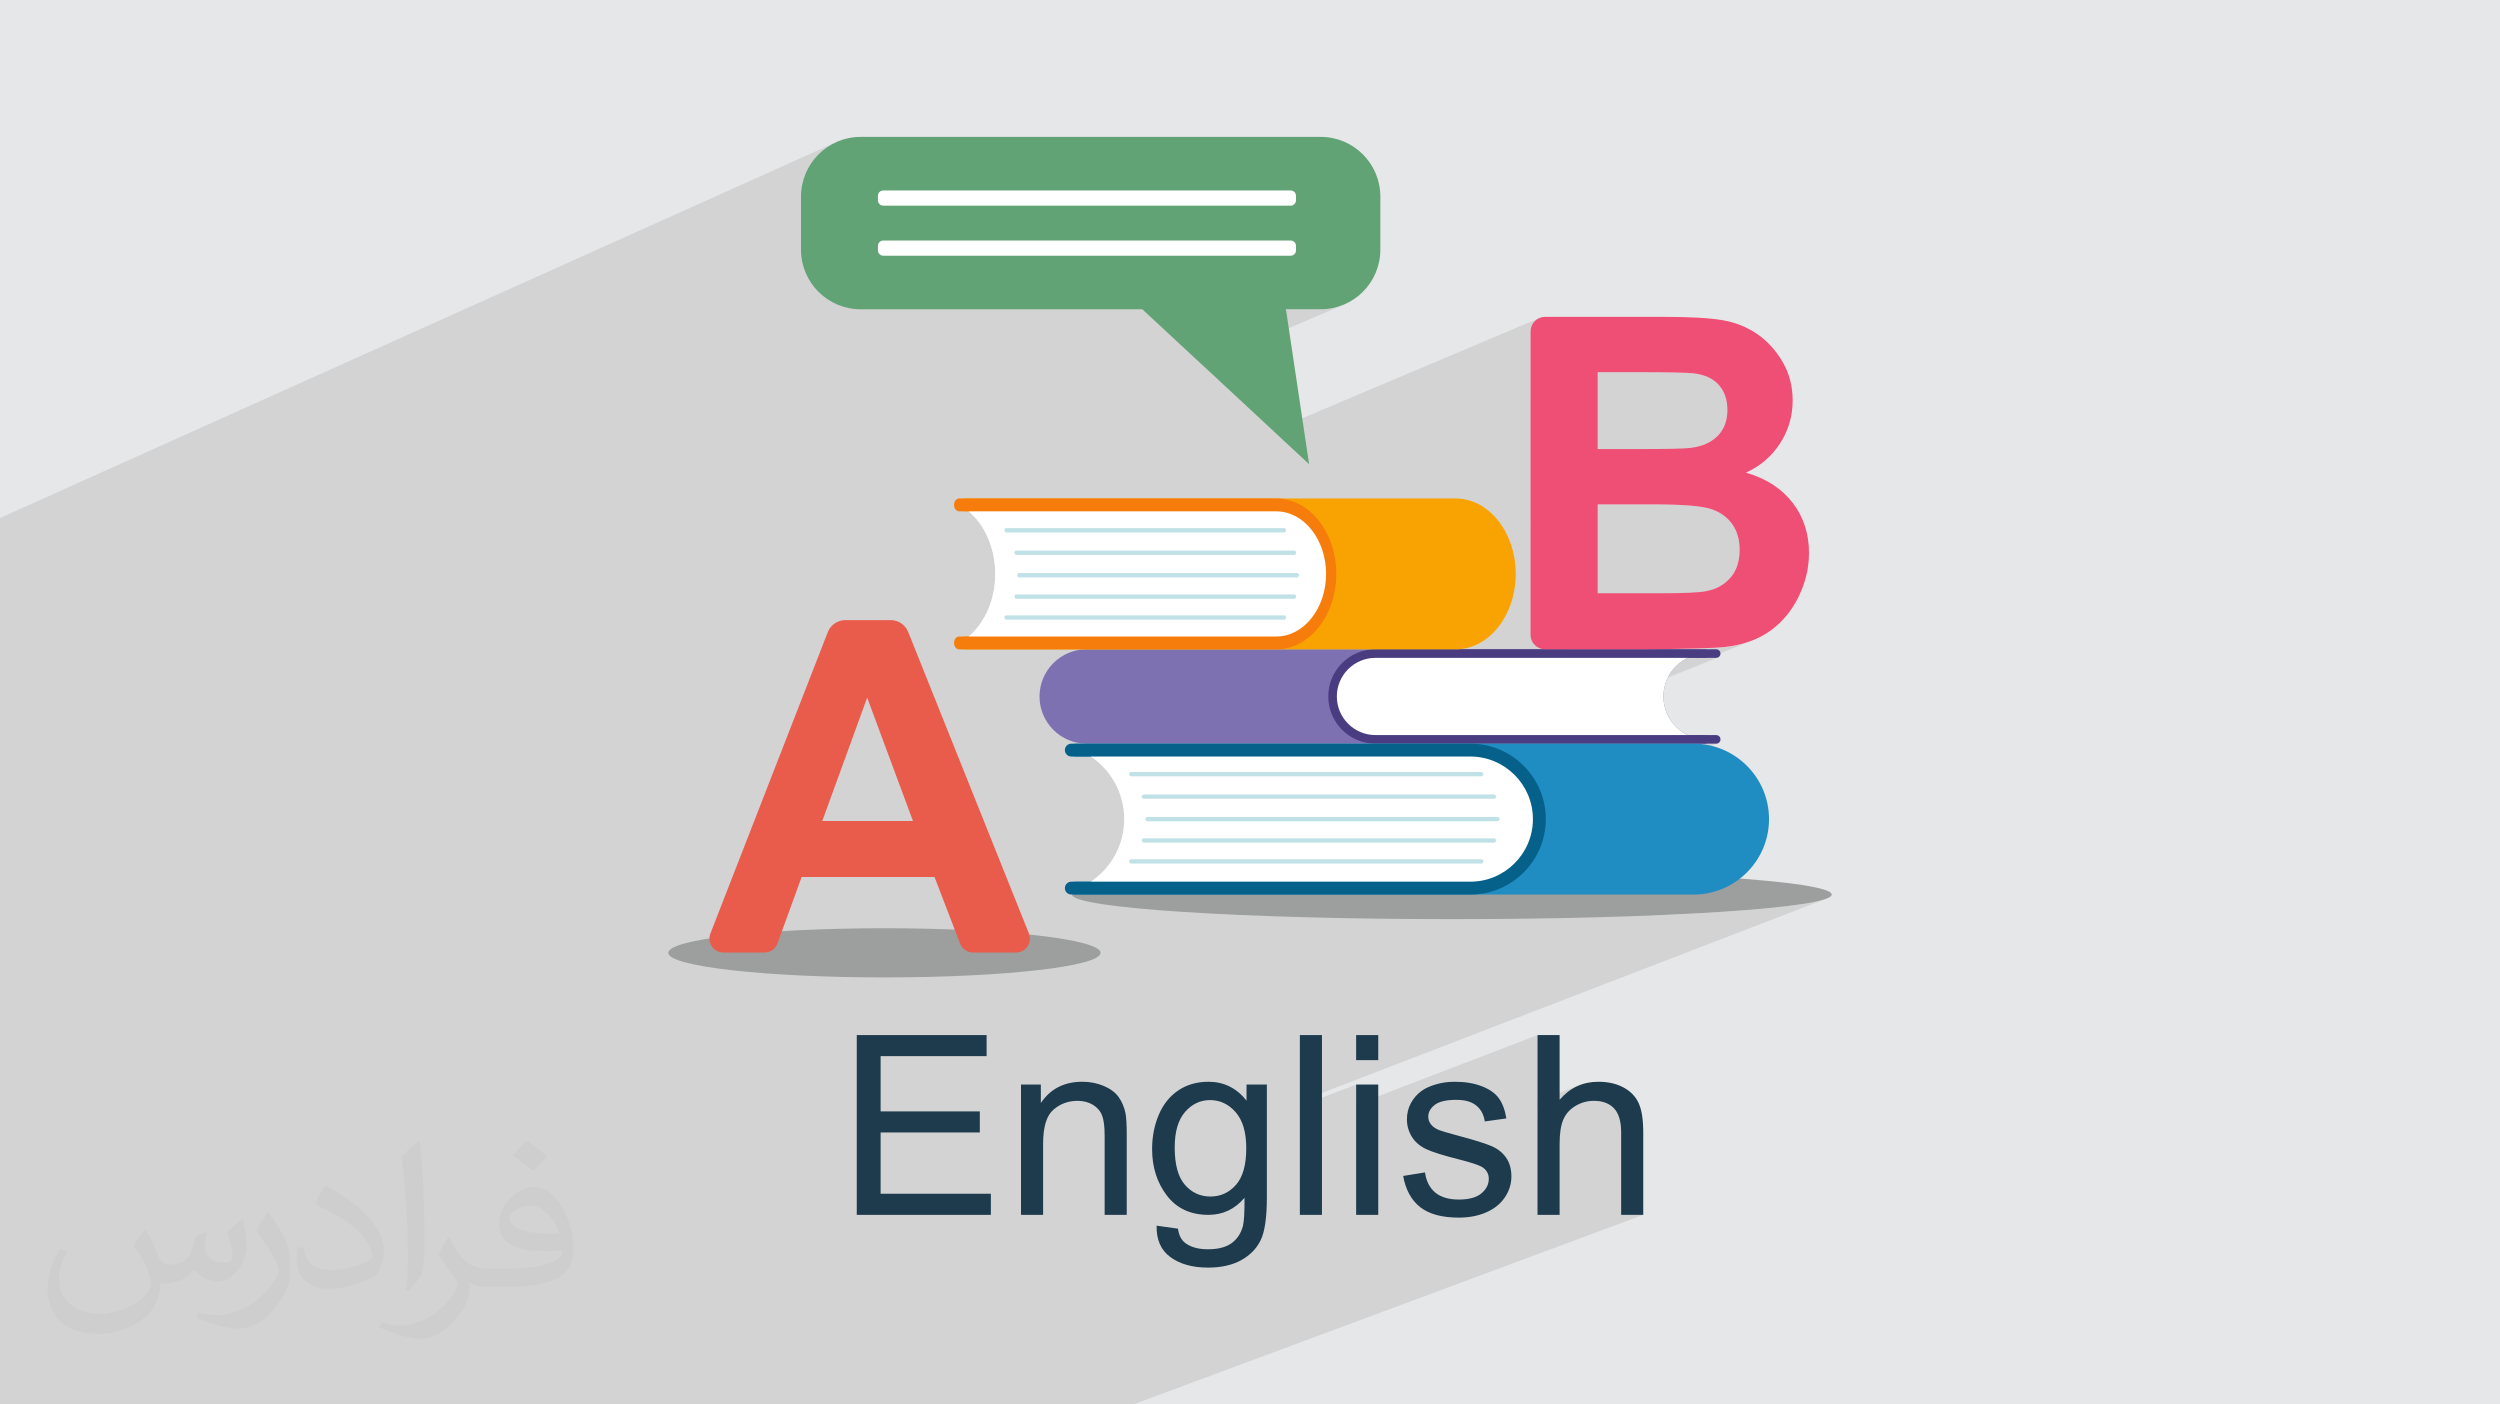 <?xml version="1.0" encoding="UTF-8"?>
<!DOCTYPE svg PUBLIC "-//W3C//DTD SVG 1.1//EN" "http://www.w3.org/Graphics/SVG/1.1/DTD/svg11.dtd">
<!-- Creator: CorelDRAW -->
<svg xmlns="http://www.w3.org/2000/svg" xml:space="preserve" width="94.192mm" height="52.917mm" version="1.1" style="shape-rendering:geometricPrecision; text-rendering:geometricPrecision; image-rendering:optimizeQuality; fill-rule:evenodd; clip-rule:evenodd"
viewBox="0 0 9404.92 5283.66"
 xmlns:xlink="http://www.w3.org/1999/xlink"
 xmlns:xodm="http://www.corel.com/coreldraw/odm/2003">
 <defs>
  <style type="text/css">
   <![CDATA[
    .fil4 {fill:#9D9E9E;fill-rule:nonzero}
    .fil15 {fill:#E95C4B;fill-rule:nonzero}
    .fil14 {fill:#61A375;fill-rule:nonzero}
    .fil5 {fill:#7E71B1;fill-rule:nonzero}
    .fil7 {fill:#4A3C80;fill-rule:nonzero}
    .fil13 {fill:#05608A;fill-rule:nonzero}
    .fil3 {fill:#1D3B4D;fill-rule:nonzero}
    .fil12 {fill:#1F8CC2;fill-rule:nonzero}
    .fil10 {fill:#C0E1E6;fill-rule:nonzero}
    .fil16 {fill:#F04F75;fill-rule:nonzero}
    .fil11 {fill:#F67C0B;fill-rule:nonzero}
    .fil8 {fill:#F9A302;fill-rule:nonzero}
    .fil9 {fill:#FCF3F8;fill-rule:nonzero}
    .fil6 {fill:white;fill-rule:nonzero}
    .fil2 {fill:#373435;fill-opacity:0.031}
    .fil1 {fill:#2B2A29;fill-opacity:0.102}
    .fil0 {fill:#E6E7E8}
   ]]>
  </style>
 </defs>
 <g id="Layer_x0020_1">
  <polygon class="fil0" points="-0,0 9404.92,0 9404.92,5283.66 -0,5283.66 "/>
  <polygon class="fil1" points="-0,4821.75 -0,4818.25 -0,4817.65 -0,4806.43 -0,4797.56 -0,4794.11 -0,4792.64 -0,4752.74 -0,4748.94 -0,4733.93 -0,4733.33 -0,4725.48 -0,4724.03 -0,4723.14 -0,4688.85 -0,4682.69 -0,4669.39 -0,4652.88 -0,4636.66 -0,4636.07 -0,4626.48 -0,4608.96 -0,4601.39 -0,4596.77 -0,4585.36 -0,4574.53 -0,4573.95 -0,4561.98 -0,4556.21 -0,4545.42 -0,4542.26 -0,4539.36 -0,4531.9 -0,4523.28 -0,4504.42 -0,4502 -0,4500.85 -0,4495.6 -0,4494.43 -0,4472.4 -0,4469.93 -0,4463.52 -0,4454.67 -0,4448.25 -0,4445.8 -0,4427.98 -0,4414.29 -0,4400.97 -0,4380.68 -0,4369.44 -0,4322.31 -0,4316.87 -0,4314.84 -0,4306.92 -0,4304.32 -0,4263.77 -0,4258.37 -0,4248.41 -0,4236.67 -0,4229.61 -0,4223.72 -0,4222.42 -0,4193.16 -0,4187.76 -0,4177.81 -0,4132.08 -0,4125.03 -0,4110.51 -0,4105.11 -0,4095.13 -0,4056.29 -0,4031.37 -0,4017.41 -0,4012.02 -0,4002.02 -0,3986.03 -0,3970.53 -0,3958.97 -0,3950.81 -0,3943.72 -0,3931.63 -0,3928.45 -0,3920.29 -0,3915.22 -0,3912 -0,3906.79 -0,3903.84 -0,3899.79 -0,3899.41 -0,3840.59 -0,3840.21 -0,3814.87 -0,3768.95 -0,3768.56 -0,3752.35 -0,3692.1 -0,3684.92 -0,3684.53 -0,3677.46 -0,3669.95 -0,3644.37 -0,3590.12 -0,3589.74 -0,3498.91 -0,3467.85 -0,3459.54 -0,3451.02 -0,3437.2 -0,3428.89 -0,3420.84 -0,3412.52 -0,3309.78 -0,3291.46 -0,3061.01 -0,3048.74 -0,3032.96 -0,3022.35 -0,3006.25 -0,2955.14 -0,2886.12 -0,2873.9 -0,2858.1 -0,2831.33 -0,2586.29 -0,2375.99 -0,2374.21 -0,2277.82 -0,2197.06 -0,2195.26 -0,2087.35 -0,1948.71 3150.39,532.64 3130.77,542.1 3112.26,553.34 3094.97,566.26 3079.04,580.75 3064.54,596.7 3051.62,613.98 3040.38,632.49 3030.92,652.11 3023.37,672.74 3017.84,694.26 3014.44,716.55 3013.28,739.5 3013.28,852.54 3314.98,718.1 3318.76,716.93 3322.8,716.53 4855.39,716.53 4859.43,716.93 4863.2,718.1 4866.61,719.95 4869.58,722.41 4872.03,725.37 4873.88,728.79 4875.05,732.56 4875.46,736.6 4875.46,753.62 4875.05,757.66 4873.88,761.43 4872.03,764.84 4869.58,767.81 4866.61,770.26 4863.2,772.11 4557.86,904.84 4855.39,904.84 4859.43,905.25 4863.2,906.42 4866.61,908.26 4869.58,910.72 4872.03,913.69 4873.88,917.1 4875.05,920.88 4875.46,924.92 4875.46,941.92 4875.05,945.97 4873.88,949.74 4872.03,953.16 4869.58,956.12 4866.61,958.58 4863.2,960.43 4392.98,1163.53 4968.33,1163.53 4991.28,1162.37 5013.57,1158.97 5035.09,1153.43 5055.72,1145.89 4523.61,1373.63 4788.85,1619.99 5791.12,1196.3 5781.88,1201.32 5773.82,1207.96 5767.18,1216.02 5762.16,1225.27 5758.99,1235.48 5757.88,1246.45 5757.88,1505.81 6010.37,1400.16 6155.39,1400.16 6177.13,1400.18 6197.76,1400.23 6217.29,1400.31 6235.73,1400.43 6253.06,1400.58 6269.3,1400.76 6284.44,1400.98 6298.47,1401.23 6311.41,1401.51 6323.26,1401.83 6333.99,1402.18 6343.64,1402.56 6352.17,1402.98 6359.62,1403.43 6365.96,1403.9 6371.2,1404.42 6386.5,1406.79 6400.82,1410.05 6414.17,1414.2 6426.54,1419.24 6437.94,1425.18 6448.38,1432.01 6457.83,1439.74 6466.32,1448.36 6473.82,1457.76 6480.31,1467.85 6485.81,1478.61 6490.3,1490.04 6493.8,1502.17 6496.31,1514.98 6497.8,1528.46 6498.3,1542.61 6497.72,1557.39 6495.99,1571.43 6493.08,1584.74 6489.03,1597.32 6483.8,1609.16 6477.43,1620.27 6469.89,1630.64 6461.2,1640.29 6451.48,1649.1 6440.91,1657 6429.47,1663.97 6417.15,1670.03 5757.88,1941.75 5757.88,2001.31 6010.37,1897.47 6214.24,1897.47 6235.31,1897.54 6255.43,1897.75 6274.61,1898.1 6292.85,1898.59 6310.15,1899.21 6326.49,1899.98 6341.91,1900.89 6356.37,1901.94 6369.9,1903.14 6382.48,1904.47 6394.11,1905.93 6404.8,1907.54 6414.56,1909.29 6423.38,1911.19 6431.23,1913.21 6438.16,1915.38 6450.68,1920.19 6462.45,1925.67 6473.45,1931.82 6483.68,1938.63 6493.17,1946.1 6501.9,1954.25 6509.86,1963.06 6517.07,1972.53 6523.47,1982.62 6529.02,1993.22 6533.7,2004.37 6537.54,2016.05 6540.53,2028.25 6542.65,2041 6543.93,2054.27 6544.36,2068.08 6543.81,2084.29 6542.15,2099.66 6539.38,2114.2 6535.52,2127.89 6530.53,2140.75 6524.45,2152.76 6517.26,2163.94 6508.97,2174.28 6499.79,2183.73 6489.95,2192.27 6479.47,2199.89 6468.34,2206.58 6456.55,2212.36 5886.97,2442.55 6183.54,2442.55 6213.01,2442.32 6241.1,2442.04 6267.79,2441.73 6293.09,2441.38 6317,2440.98 6339.51,2440.56 6360.64,2440.09 6380.37,2439.57 6398.7,2439.02 6415.65,2438.43 6431.2,2437.79 6445.36,2437.12 6458.12,2436.4 6469.5,2435.65 6479.48,2434.85 6488.07,2434.03 6500.52,2432.5 6512.73,2430.67 6524.68,2428.56 6536.39,2426.17 6547.85,2423.47 6559.06,2420.49 6570.01,2417.22 6580.72,2413.66 6591.18,2409.81 6428.85,2474.83 6456.29,2474.83 6459.54,2474.5 6462.57,2473.57 6274.45,2548.88 6270.4,2557.29 6264.97,2572.12 6260.99,2587.58 6258.54,2603.6 6257.71,2620.09 6258.54,2636.59 6260.99,2652.6 6264.97,2668.07 6270.4,2682.9 6277.2,2697.01 6285.28,2710.32 6294.58,2722.74 6304.99,2734.2 6316.47,2744.62 6328.89,2753.91 6342.2,2762 6356.31,2768.8 6371.13,2774.23 6386.6,2778.2 6402.62,2780.66 6419.11,2781.49 6378.36,2797.63 6419.11,2797.63 6456.29,2797.63 6459.54,2797.31 6462.57,2796.37 5807.34,3055.67 5808.24,3068.02 5808.56,3081.37 5807.28,3107.92 5803.52,3133.73 5797.42,3158.62 5789.1,3182.48 5778.66,3205.18 5766.26,3226.6 5752,3246.58 5736.03,3265.03 5718.44,3281.78 5699.37,3296.73 5678.96,3309.73 5657.32,3320.66 5545.56,3364.56 5560.3,3363.81 5588.46,3359.49 5615.65,3352.49 5641.71,3342.94 5584.8,3365.28 6371.12,3365.28 6400.11,3363.81 6428.27,3359.49 6455.46,3352.49 6481.53,3342.94 6221.95,3443.61 6260.89,3441.99 6316.92,3439.4 6370.89,3436.66 6422.75,3433.75 6472.38,3430.69 6519.69,3427.48 6564.6,3424.12 6607.03,3420.62 6646.87,3417 6684.04,3413.24 6718.45,3409.37 6750,3405.38 6778.62,3401.28 6804.21,3397.09 6826.67,3392.78 6845.93,3388.39 6861.88,3383.92 6874.45,3379.36 4890.01,4143.63 4890.01,4161.43 5101.79,4079.92 5101.79,4155.64 5784.06,3893.81 5784.06,4142.49 5941.9,4082.48 5932.65,4086.44 5923.64,4090.94 5914.87,4095.96 5906.33,4101.51 5898.03,4107.59 5889.97,4114.21 5882.14,4121.35 5874.56,4129.03 5867.21,4137.24 5784.06,4168.81 5784.06,4212.4 5951.91,4148.76 5960.46,4146.08 5969.14,4144.01 5977.97,4142.53 5986.92,4141.64 5996,4141.34 6007.93,4141.78 6019.16,4143.11 6029.68,4145.32 6039.51,4148.43 6048.63,4152.41 6057.08,4157.28 6064.84,4163.04 6071.91,4169.68 6078.17,4177.3 6083.6,4185.97 6088.19,4195.72 6091.97,4206.51 6094.9,4218.36 6097,4231.26 6098.26,4245.21 6098.68,4260.22 6098.68,4570.26 6181.81,4570.26 4263.24,5283.66 4182.39,5283.66 3957.31,5283.66 3876.46,5283.66 3665.32,5283.66 3474.53,5283.66 3293.85,5283.66 3236.88,5283.66 3213.01,5283.66 3087.92,5283.66 3040.2,5283.66 3009.09,5283.66 3007.07,5283.66 2958.65,5283.66 2848.58,5283.66 2833.81,5283.66 2784.53,5283.66 2782.26,5283.66 2705.35,5283.66 2640.66,5283.66 2586.7,5283.66 2527.67,5283.66 2440.35,5283.66 2373.76,5283.66 2292.92,5283.66 2256.68,5283.66 2162.38,5283.66 2067.83,5283.66 1986.98,5283.66 1974.1,5283.66 1929.85,5283.66 1876.75,5283.66 1826.73,5283.66 1747.66,5283.66 1729.94,5283.66 1580.56,5283.66 1572.09,5283.66 1515.85,5283.66 1477.27,5283.66 1428.22,5283.66 1386.15,5283.66 1378.07,5283.66 1315.16,5283.66 1097.84,5283.66 1064.24,5283.66 1012.18,5283.66 926.34,5283.66 802.79,5283.66 770.9,5283.66 705.65,5283.66 697.63,5283.66 659.46,5283.66 650.83,5283.66 647.94,5283.66 609.59,5283.66 574.86,5283.66 412.54,5283.66 399.62,5283.66 389.08,5283.66 373.25,5283.66 272.57,5283.66 259.75,5283.66 238.33,5283.66 233.47,5283.66 200.13,5283.66 177.52,5283.66 174.73,5283.66 140.89,5283.66 103.8,5283.66 97.65,5283.66 84.91,5283.66 58.78,5283.66 10.13,5283.66 -0,5283.66 -0,5243.25 -0,5239.76 -0,5234.72 -0,5224.36 -0,5183.33 -0,5178.28 -0,5144.7 -0,5139.68 -0,5129.29 -0,5119.7 -0,5114.11 -0,5110.64 -0,5060.99 -0,5060.65 -0,5059.86 -0,5049.88 -0,5049.68 -0,5049.3 -0,5046.34 -0,5034.38 -0,5031.68 -0,5020.86 -0,5020.34 -0,5011.7 -0,4999.41 -0,4990.08 -0,4988.5 -0,4984.8 -0,4983.78 -0,4981.27 -0,4977.77 -0,4966.06 -0,4958.16 -0,4951.87 -0,4944.16 -0,4943.59 -0,4942.8 -0,4936.5 -0,4930.95 -0,4888.5 -0,4887.91 -0,4883.8 "/>
  <path class="fil2" d="M548.54 4627.69c17.95,27.21 29.6,53.36 40.96,82.43 8.45,16.91 12.93,48.09 52.57,48.09 11.61,0 28.28,-3.42 43.06,-11.61 16.63,-8.73 29.32,-21.94 35.94,-42l15.85 -53.36 38.57 -19.02 2.64 2.64c-5.27,20.09 -6.59,39.36 -6.59,54.43 0,44.63 38.57,61.56 69.22,61.56 17.95,0 34.09,-8.73 34.09,-25.11 0,-21.13 -8.98,-57.06 -20.62,-89.29 17.95,-17.95 35.94,-35.94 56.53,-50.47l3.17 1.6c8.98,38.04 14,75.56 14,100.66 0,24.57 -10.83,51.79 -19.81,69.49 -18.49,34.87 -51.25,62.62 -90.87,62.62 -30.1,0 -63.65,-15.07 -86.66,-43.06l-1.32 0c-21.66,26.96 -55.22,51.25 -108.86,51.25l-16.63 0c-2.64,35.41 -10.29,60.49 -21.94,82.95 -31.95,62.34 -126.81,106.47 -216.1,106.47 -124.17,0 -186.51,-71.59 -186.51,-166.96 0,-58.91 19.27,-113.6 48.88,-152.42l24.29 10.04c-18.49,35.41 -30.91,68.68 -30.91,101.45 0,89.29 72.66,131.83 156.4,131.83 77.68,0 173.83,-49.41 191.28,-106.72 -6.59,-62.62 -30.1,-91.93 -66.04,-148.99 10.83,-19.02 24.83,-38.04 42.28,-58.38l3.17 0 0 0 0 0 -0.02 -0.09zm1432.13 -336.04c26.15,16.39 51.79,35.66 76.87,57.85 -14,19.81 -31.45,37.79 -53.11,53.64 -25.11,-20.34 -50.19,-37.79 -75.84,-56.27 17.42,-19.55 34.62,-38.29 52.04,-55.22l0 0 0 0 0 0 0 0 0 0 0.03 0zm13.47 244.11c-42.28,0 -76.87,27.75 -76.87,48.34 0,44.13 84.53,57.85 185.72,57.31 -12.68,-51.79 -57.06,-105.68 -108.86,-105.68l0.01 0.03zm-94.86 236.19c54.96,0 103.04,-1.6 139.74,-10.83 40.96,-10.29 75.56,-30.91 75.56,-45.17 0,-3.7 0,-8.19 -1.32,-11.89 -22.98,2.11 -49.41,2.11 -72.38,2.11 -74.49,0 -131.55,-16.91 -154.02,-58.66 -5.55,-11.61 -9.51,-24.57 -9.51,-39.36 0,-40.43 17.42,-79.79 48.09,-107 25.61,-22.45 53.89,-36.44 82.67,-36.44 52.04,0 93.51,41.75 122.57,107.54 15.85,35.94 26.68,77.4 26.68,129.72 0,34.87 -9.51,64.19 -31.17,85.85 -40.43,39.11 -114.92,53.89 -229.04,53.89l-51.79 0 0 0 -13.47 0c-28.28,0 -48.62,-5.02 -64.72,-17.42l-2.64 0c0.79,6.59 1.32,12.93 1.32,19.02 0,25.61 -8.45,58.38 -25.61,84.53 -50.72,75.3 -105.68,108.04 -153.24,108.04 -48.09,0 -107,-18.49 -160.11,-42.54l9.51 -18.49c17.17,7.13 40.96,11.89 73.7,11.89 85.85,0 198.66,-82.43 212.66,-163 -3.17,-6.59 -8.98,-15.32 -17.17,-24.57 -25.11,-29.85 -40.96,-54.68 -55.75,-80.83 12.68,-25.11 24.29,-45.17 35.13,-63.4l4.49 -0.53c36.72,74.77 69.99,117.55 144.23,117.55l11.61 0 0 0 53.89 0 0 0 0 0 0 0 0 0 0 0 0.09 0.01zm-371.98 79c6.34,-34.34 6.87,-72.91 6.87,-108.86l0 -53.36c0,-99.6 -12.68,-244.36 -22.98,-338.68 17.95,-19.27 43.06,-42 62.87,-57.31l5.81 1.6c13.47,118.62 16.63,256 16.63,383.06 0,33.3 -1.32,65.79 -4.49,89.55 -1.85,30.1 -19.27,52.83 -56.53,87.7l-8.19 -3.7zm-382.8 -157.19c1.85,46.77 24.83,83.49 105.15,83.49 49.93,0 92.19,-12.93 138.96,-35.13 8.45,-3.7 12.93,-8.73 12.93,-12.93 0,-29.32 -22.45,-68.15 -60.23,-103.55 -36.72,-33.3 -85.34,-62.62 -130.76,-82.18 -15.6,-6.59 -20.62,-13.47 -20.62,-20.09 0,-13.47 17.95,-41.75 32.77,-62.09l5.02 -0.53c52.04,27.21 110.17,67.64 153.24,112.53 39.11,41.47 63.4,83.49 63.4,129.19 0,33.81 -10.29,65.51 -26.96,95.11 -57.06,28.79 -117.83,50.72 -178.06,50.72 -73.17,0 -123.1,-34.34 -123.1,-114.92 0,-8.73 0,-22.19 3.17,-39.64l25.11 0 0 0 0 0 0 0 0 0 0 0 -0.02 0zm-132.37 -132.9l45.45 73.45c16.63,27.21 32.23,56.81 32.23,103.55l0 59.7c0,48.34 -30.91,100.13 -80.83,151.38 -39.11,34.62 -73.7,49.41 -105.68,49.41 -47.55,0 -101.98,-14.79 -164.85,-41.75l7.13 -18.49c19.81,5.27 42.79,9.77 71.06,9.77 90.36,-0.53 182.8,-66.57 225.08,-147.15 5.02,-9.26 6.87,-17.95 6.87,-24.04 0,-9.26 -5.02,-19.55 -8.98,-28.79 -22.98,-43.31 -48.62,-82.95 -76.87,-119.68 14.79,-23.25 29.6,-45.7 45.7,-67.9l3.7 0.53 0 0 0 0 0 0 0 0 0 0 -0.02 0.01z"/>
  <path class="fil3" d="M3223.11 4570.26l0 -676.46 488.44 0 0 79.36 -398.7 0 0 207.85 373.19 0 0 79.36 -373.19 0 0 230.53 414.76 0 0 79.36 -504.51 0zm617.87 0l0 -490.34 74.64 0 0 69.6c35.91,-53.39 87.86,-80 155.72,-80 29.61,0 56.69,5.36 81.42,15.92 24.72,10.54 43.29,24.56 55.59,41.72 12.27,17.16 20.94,37.63 25.82,61.26 2.99,15.44 4.56,42.36 4.56,80.78l0 301.06 -83.13 0 0 -297.92c0,-33.85 -3.16,-59.2 -9.61,-75.9 -6.46,-16.69 -17.95,-30.07 -34.33,-40.15 -16.38,-9.91 -35.75,-14.96 -57.79,-14.96 -35.28,0 -65.66,11.17 -91.33,33.69 -25.66,22.37 -38.41,65.04 -38.41,127.71l0 267.52 -83.14 0zm510.18 40.63l80.31 11.33c3.31,24.88 12.76,42.98 28.18,54.48 20.64,15.28 48.83,23 84.56,23 38.43,0 68.19,-7.72 89.13,-23 20.94,-15.27 35.12,-36.83 42.52,-64.4 4.25,-16.83 6.3,-52.27 5.98,-106.28 -36.36,42.83 -81.56,64.24 -135.72,64.24 -67.4,0 -119.67,-24.24 -156.52,-72.91 -36.99,-48.49 -55.43,-106.76 -55.43,-174.63 0,-46.76 8.51,-89.9 25.35,-129.42 16.84,-39.53 41.41,-69.91 73.54,-91.48 32.12,-21.58 69.9,-32.29 113.37,-32.29 57.79,0 105.51,23.62 142.98,70.86l0 -60.47 76.51 0 0 423.42c0,76.36 -7.71,130.37 -23.29,162.18 -15.44,31.81 -40.16,56.99 -73.7,75.43 -33.69,18.42 -75.11,27.71 -124.23,27.71 -58.42,0 -105.5,-13.07 -141.4,-39.36 -36.07,-26.14 -53.39,-65.66 -52.13,-118.41zm68.03 -294.14c0,64.09 12.75,110.86 38.26,140.31 25.66,29.45 57.63,44.24 96.04,44.24 38.27,0 70.24,-14.65 96.21,-43.93 25.82,-29.3 38.73,-75.27 38.73,-137.94 0,-59.83 -13.37,-105.02 -39.99,-135.41 -26.61,-30.4 -58.73,-45.52 -96.21,-45.52 -36.99,0 -68.33,14.97 -94.31,44.88 -25.83,29.92 -38.74,74.33 -38.74,133.37zm470.82 253.52l0 -676.46 83.14 0 0 676.46 -83.14 0zm211.78 -581.98l0 -94.48 83.14 0 0 94.48 -83.14 0zm0 581.98l0 -490.34 83.14 0 0 490.34 -83.14 0zm176.82 -146.44l82.2 -13.23c4.56,32.91 17.48,58.11 38.58,75.75 21.1,17.47 50.7,26.29 88.5,26.29 38.26,0 66.61,-7.71 85.18,-23.3 18.42,-15.43 27.71,-33.69 27.71,-54.64 0,-18.73 -8.33,-33.54 -24.86,-44.25 -11.65,-7.39 -40,-16.68 -85.04,-28.18 -60.78,-15.27 -102.81,-28.5 -126.44,-39.69 -23.46,-11.33 -41.26,-26.76 -53.39,-46.6 -12.11,-19.68 -18.25,-41.57 -18.25,-65.5 0,-21.89 5.04,-42.05 14.96,-60.63 10.07,-18.57 23.61,-34.01 40.79,-46.29 12.9,-9.46 30.53,-17.48 52.75,-24.09 22.35,-6.62 46.13,-9.92 71.63,-9.92 38.43,0 72.12,5.51 101.1,16.69 29.13,11.01 50.54,26.14 64.4,45.04 13.7,19.04 23.29,44.4 28.5,76.19l-81.25 11.35c-3.62,-25.51 -14.33,-45.51 -31.96,-59.84 -17.63,-14.33 -42.52,-21.42 -74.8,-21.42 -37.94,0 -65.19,6.3 -81.41,18.89 -16.22,12.6 -24.4,27.41 -24.4,44.25 0,10.7 3.3,20.47 10.07,29.13 6.77,8.82 17.31,16.23 31.8,22.05 8.35,3.16 32.6,10.23 73.22,21.27 58.57,15.58 99.52,28.49 122.82,38.41 23.3,9.91 41.57,24.56 54.8,43.46 13.39,19.04 20,42.67 20,71.01 0,27.56 -8.03,53.54 -24.24,77.94 -16.24,24.4 -39.53,43.3 -69.92,56.68 -30.54,13.39 -65.02,20 -103.45,20 -63.6,0 -112.27,-13.22 -145.65,-39.52 -33.38,-26.45 -54.64,-65.51 -63.93,-117.31zm505.45 146.44l0 -676.46 83.14 0 0 243.43c38.57,-45.18 87.24,-67.71 146.13,-67.71 36.06,0 67.39,7.09 94.16,21.42 26.61,14.34 45.66,34.02 57.16,59.2 11.49,25.2 17.15,61.9 17.15,109.76l0 310.35 -83.13 0 0 -310.04c0,-41.41 -8.98,-71.64 -26.77,-90.54 -17.95,-18.89 -43.15,-28.34 -75.91,-28.34 -24.4,0 -47.39,6.3 -68.97,19.05 -21.57,12.75 -36.83,30.07 -46.13,51.95 -9.14,21.74 -13.7,51.81 -13.7,90.23l0 267.68 -83.14 0z"/>
  <path class="fil4" d="M6890.92 3365.28c0,51.09 -639.78,92.51 -1428.99,92.51 -789.21,0 -1428.98,-41.42 -1428.98,-92.51 0,-51.08 639.77,-92.5 1428.98,-92.5 789.21,0 1428.99,41.42 1428.99,92.5z"/>
  <path class="fil5" d="M4088.13 2442.55c-97.88,0.01 -177.51,79.66 -177.51,177.54 0,97.88 79.63,177.53 177.55,177.54l2330.94 0 0 -32.27 -69.95 0c-54.04,-26.1 -91.45,-81.28 -91.45,-145.27 0,-63.99 37.4,-119.16 91.43,-145.26l69.97 0 0 -32.28 -2330.98 0z"/>
  <path class="fil6" d="M6419.11 2781.49l-1235.38 0c-89.25,0 -161.41,-72.3 -161.41,-161.4 0,-44.55 18.08,-84.9 47.29,-114.12 29.22,-29.21 69.57,-47.29 114.12,-47.29l1235.38 0c-89.1,0 -161.41,72.31 -161.41,161.41 0,89.1 72.31,161.4 161.41,161.4z"/>
  <path class="fil7" d="M6456.29 2797.63l-1281.87 0c-97.89,0 -177.54,-79.64 -177.54,-177.54 0,-47.41 18.47,-91.98 52.01,-125.53 33.56,-33.54 78.13,-52.01 125.53,-52.01l1281.87 0c8.92,0 16.14,7.22 16.14,16.14 0,8.93 -7.22,16.15 -16.14,16.15l-1281.87 0c-38.77,0 -75.25,15.11 -102.7,42.56 -27.44,27.44 -42.56,63.91 -42.56,102.7 0,80.1 65.16,145.26 145.26,145.26l1281.87 0c8.92,0 16.14,7.23 16.14,16.15 0,8.92 -7.22,16.14 -16.14,16.14z"/>
  <path class="fil8" d="M5476.47 1875.24l-1847.47 0c-10.63,0 -19.24,10.84 -19.24,24.21 0,13.36 8.61,24.2 19.24,24.2l77.28 0c55.89,41.22 77.83,131 77.83,235.49 0,104.37 -21.94,194.11 -77.81,235.32l-77.3 0c-10.63,0 -19.24,10.84 -19.24,24.21 0,13.37 8.61,24.21 19.24,24.21l1847.51 0.01c124.39,0 225.6,-127.33 225.6,-283.84 0,-156.5 -101.21,-283.83 -225.64,-283.83z"/>
  <path class="fil9" d="M3644.01 1899.46l0 23.88c60.43,50.84 100.2,137.68 100.2,235.81 0,98.13 -39.77,184.81 -100.2,235.64l0 23.88 1151.46 0c108.67,0 196.8,-116.2 196.8,-259.7 0,-71.66 -22.07,-136.54 -57.6,-183.51 -35.67,-46.97 -84.8,-76.01 -139.2,-76.01l-1151.46 0z"/>
  <path class="fil6" d="M3644.01 1899.46l0 23.88c60.43,50.84 100.2,137.68 100.2,235.81 0,98.13 -39.77,184.81 -100.2,235.64l0 23.88 1151.46 0c108.67,0 196.8,-116.2 196.8,-259.7 0,-71.66 -22.07,-136.54 -57.6,-183.51 -35.67,-46.97 -84.8,-76.01 -139.2,-76.01l-1151.46 0z"/>
  <path class="fil10" d="M4880.08 2172.08l-1046.55 0c-3.54,0 -6.41,-3.6 -6.41,-8.07 0,-4.45 2.87,-8.07 6.41,-8.07l1046.55 0c3.53,0 6.41,3.61 6.41,8.07 0,4.46 -2.88,8.07 -6.41,8.07z"/>
  <path class="fil10" d="M4869.39 2252.55l-1046.55 0c-3.54,0 -6.41,-3.6 -6.41,-8.07 0,-4.46 2.87,-8.08 6.41,-8.08l1046.55 0c3.53,0 6.41,3.61 6.41,8.08 0,4.46 -2.88,8.07 -6.41,8.07z"/>
  <path class="fil10" d="M4869.39 2087.49l-1046.55 0c-3.54,0 -6.41,-3.6 -6.41,-8.07 0,-4.46 2.87,-8.08 6.41,-8.08l1046.55 0c3.53,0 6.41,3.61 6.41,8.08 0,4.46 -2.88,8.07 -6.41,8.07z"/>
  <path class="fil10" d="M4831.41 2331.22l-1046.55 0c-3.54,0 -6.41,-3.6 -6.41,-8.08 0,-4.45 2.87,-8.07 6.41,-8.07l1046.55 0c3.55,0 6.41,3.61 6.41,8.07 0,4.47 -2.86,8.08 -6.41,8.08z"/>
  <path class="fil10" d="M4831.41 2003.07l-1046.55 0c-3.54,0 -6.41,-3.6 -6.41,-8.07 0,-4.46 2.87,-8.08 6.41,-8.08l1046.55 0c3.55,0 6.41,3.61 6.41,8.08 0,4.46 -2.86,8.07 -6.41,8.07z"/>
  <path class="fil11" d="M3608.36 2442.9l1193.15 0c124.44,0 225.64,-127.32 225.64,-283.82 0,-156.5 -101.2,-283.83 -225.6,-283.83l-1193.19 0c-10.62,0 -19.24,10.84 -19.24,24.21 0,13.36 8.62,24.2 19.24,24.2l1193.15 0c103.21,0 187.16,105.61 187.16,235.41 0,129.79 -83.94,235.4 -187.12,235.4l-1193.19 0c-10.62,0 -19.24,10.84 -19.24,24.21 0,13.36 8.62,24.2 19.24,24.2z"/>
  <path class="fil12" d="M4046.91 3316.86l97.24 0c70.29,-41.21 97.9,-130.95 97.9,-235.33 0,-104.48 -27.61,-194.27 -97.9,-235.48l-97.24 0c-13.36,0 -24.2,-10.84 -24.2,-24.21 0,-13.36 10.84,-24.2 24.2,-24.2l2324.26 0c156.5,0 283.83,127.33 283.83,283.82 0,156.5 -127.33,283.83 -283.88,283.83l-2324.21 0c-13.36,0 -24.2,-10.84 -24.2,-24.21 0,-13.36 10.84,-24.2 24.2,-24.2z"/>
  <path class="fil9" d="M4112.36 2821.83l0 23.89c76.02,50.84 126.06,137.67 126.06,235.8 0,98.14 -50.03,184.81 -126.06,235.65l0 23.88 1448.6 0c136.7,0 247.6,-116.2 247.6,-259.7 0,-71.66 -27.77,-136.54 -72.47,-183.51 -44.87,-46.97 -106.69,-76.02 -175.12,-76.02l-1448.6 0z"/>
  <path class="fil6" d="M4103.05 2821.83l0 23.89c76.02,50.84 126.06,137.67 126.06,235.8 0,98.14 -50.03,184.81 -126.06,235.65l0 23.88 1448.6 0c136.71,0 247.6,-116.2 247.6,-259.7 0,-71.66 -27.76,-136.54 -72.47,-183.51 -44.87,-46.97 -106.69,-76.02 -175.12,-76.02l-1448.6 0z"/>
  <path class="fil13" d="M4030.26 3365.28l1501.06 0c156.54,0 283.87,-127.33 283.87,-283.82 0,-156.5 -127.33,-283.83 -283.83,-283.83l-1501.1 0c-13.36,0 -24.2,10.84 -24.2,24.21 0,13.36 10.84,24.2 24.2,24.2l1501.06 0c129.84,0 235.45,105.61 235.45,235.41 0,129.79 -105.61,235.4 -235.41,235.4l-1501.1 0c-13.36,0 -24.2,10.84 -24.2,24.21 0,13.36 10.84,24.2 24.2,24.2z"/>
  <path class="fil10" d="M4316.82 3089.51l1316.61 0c4.46,0 8.07,-3.6 8.07,-8.07 0,-4.46 -3.6,-8.07 -8.07,-8.07l-1316.61 0c-4.46,0 -8.07,3.6 -8.07,8.07 0,4.46 3.6,8.07 8.07,8.07z"/>
  <path class="fil10" d="M4303.37 3169.98l1316.61 0c4.46,0 8.07,-3.6 8.07,-8.07 0,-4.46 -3.6,-8.08 -8.07,-8.08l-1316.61 0c-4.46,0 -8.08,3.61 -8.08,8.08 0,4.46 3.61,8.07 8.08,8.07z"/>
  <path class="fil10" d="M4303.37 3004.92l1316.61 0c4.46,0 8.07,-3.6 8.07,-8.07 0,-4.46 -3.6,-8.08 -8.07,-8.08l-1316.61 0c-4.46,0 -8.08,3.61 -8.08,8.08 0,4.46 3.61,8.07 8.08,8.07z"/>
  <path class="fil10" d="M4255.59 3248.65l1316.62 0c4.45,0 8.07,-3.6 8.07,-8.08 0,-4.45 -3.61,-8.07 -8.07,-8.07l-1316.62 0c-4.45,0 -8.07,3.61 -8.07,8.07 0,4.47 3.61,8.08 8.07,8.08z"/>
  <path class="fil10" d="M4255.59 2920.5l1316.62 0c4.45,0 8.07,-3.6 8.07,-8.07 0,-4.46 -3.61,-8.08 -8.07,-8.08l-1316.62 0c-4.45,0 -8.07,3.61 -8.07,8.08 0,4.46 3.61,8.07 8.07,8.07z"/>
  <path class="fil14" d="M4968.33 1163.53l-1730.55 0c-123.98,0 -224.5,-100.51 -224.5,-224.49l0 -199.54c0,-123.99 100.52,-224.5 224.5,-224.5l1730.55 0c123.98,0 224.5,100.51 224.5,224.5l0 199.54c0,123.98 -100.52,224.49 -224.5,224.49z"/>
  <polygon class="fil14" points="4297.42,1163.53 4924.8,1746.28 4837.69,1163.53 4435.33,1031.95 "/>
  <path class="fil6" d="M4855.39 773.69l-1532.59 0c-11.08,0 -20.08,-8.99 -20.08,-20.07l0 -17.01c0,-11.09 9,-20.08 20.08,-20.08l1532.59 0c11.08,0 20.07,8.99 20.07,20.08l0 17.01c0,11.08 -8.99,20.07 -20.07,20.07z"/>
  <path class="fil6" d="M4855.39 962l-1532.59 0c-11.08,0 -20.08,-8.99 -20.08,-20.08l0 -17c0,-11.09 9,-20.08 20.08,-20.08l1532.59 0c11.08,0 20.07,8.99 20.07,20.08l0 17c0,11.09 -8.99,20.08 -20.07,20.08z"/>
  <path class="fil4" d="M4140.36 3584.5c0,51.09 -364.08,92.51 -813.18,92.51 -449.11,0 -813.19,-41.42 -813.19,-92.51 0,-51.08 364.08,-92.5 813.19,-92.5 449.1,0 813.18,41.42 813.18,92.5z"/>
  <path class="fil15" d="M3434.59 3088.6l-172.31 -464.05 -168.9 464.05 341.21 0zm387.55 494.76l-161.39 0c-21.66,0 -41.08,-13.35 -48.86,-33.57l-96.28 -250.49 -499.87 0 -90.69 249.59c-7.51,20.69 -27.17,34.47 -49.19,34.47l-154.64 0c-36.81,0 -62.13,-37.02 -48.77,-71.33l441.69 -1134.02c10.61,-27.25 36.85,-45.18 66.09,-45.18l170.51 0c29,0 55.07,17.64 65.84,44.56l454.13 1134.17c13.77,34.39 -11.55,71.8 -48.59,71.8z"/>
  <path class="fil16" d="M6010.37 1897.47l0 334.39 233.74 0c90.97,0 148.69,-2.57 173.16,-7.68 37.53,-6.83 68.1,-23.46 91.7,-49.9 23.59,-26.45 35.4,-61.85 35.4,-106.2 0,-37.53 -9.1,-69.37 -27.29,-95.55 -18.21,-26.15 -44.51,-45.21 -78.91,-57.15 -34.42,-11.94 -109.05,-17.91 -223.92,-17.91l-203.87 0zm0 -497.31l0 289.17 165.49 0c98.37,0 159.51,-1.41 183.4,-4.26 43.2,-5.12 77.19,-20.05 101.94,-44.78 24.73,-24.74 37.1,-57.28 37.1,-97.67 0,-38.67 -10.66,-70.08 -31.98,-94.26 -21.33,-24.17 -53.04,-38.82 -95.12,-43.93 -25.03,-2.84 -96.97,-4.26 -215.81,-4.26l-145.02 0zm-252.49 -153.71c0,-30.06 24.36,-54.43 54.43,-54.43l445.44 0c98.96,0 172.74,4.12 221.36,12.37 48.62,8.24 92.12,25.44 130.51,51.6 38.39,26.16 70.37,60.99 95.96,104.49 25.59,43.5 38.38,92.27 38.38,146.3 0,58.57 -15.78,112.31 -47.34,161.22 -31.56,48.92 -74.37,85.59 -128.38,110.04 76.19,22.18 134.78,60 175.71,113.45 40.95,53.46 61.43,116.3 61.43,188.51 0,56.88 -13.23,112.18 -39.67,165.92 -26.45,53.74 -62.57,96.68 -108.34,128.8 -45.79,32.13 -102.23,51.9 -169.32,59.29 -42.09,4.55 -143.6,7.39 -304.53,8.53l-371.23 0c-30.06,0 -54.43,-24.37 -54.43,-54.43l0 -1141.67z"/>
 </g>
</svg>
